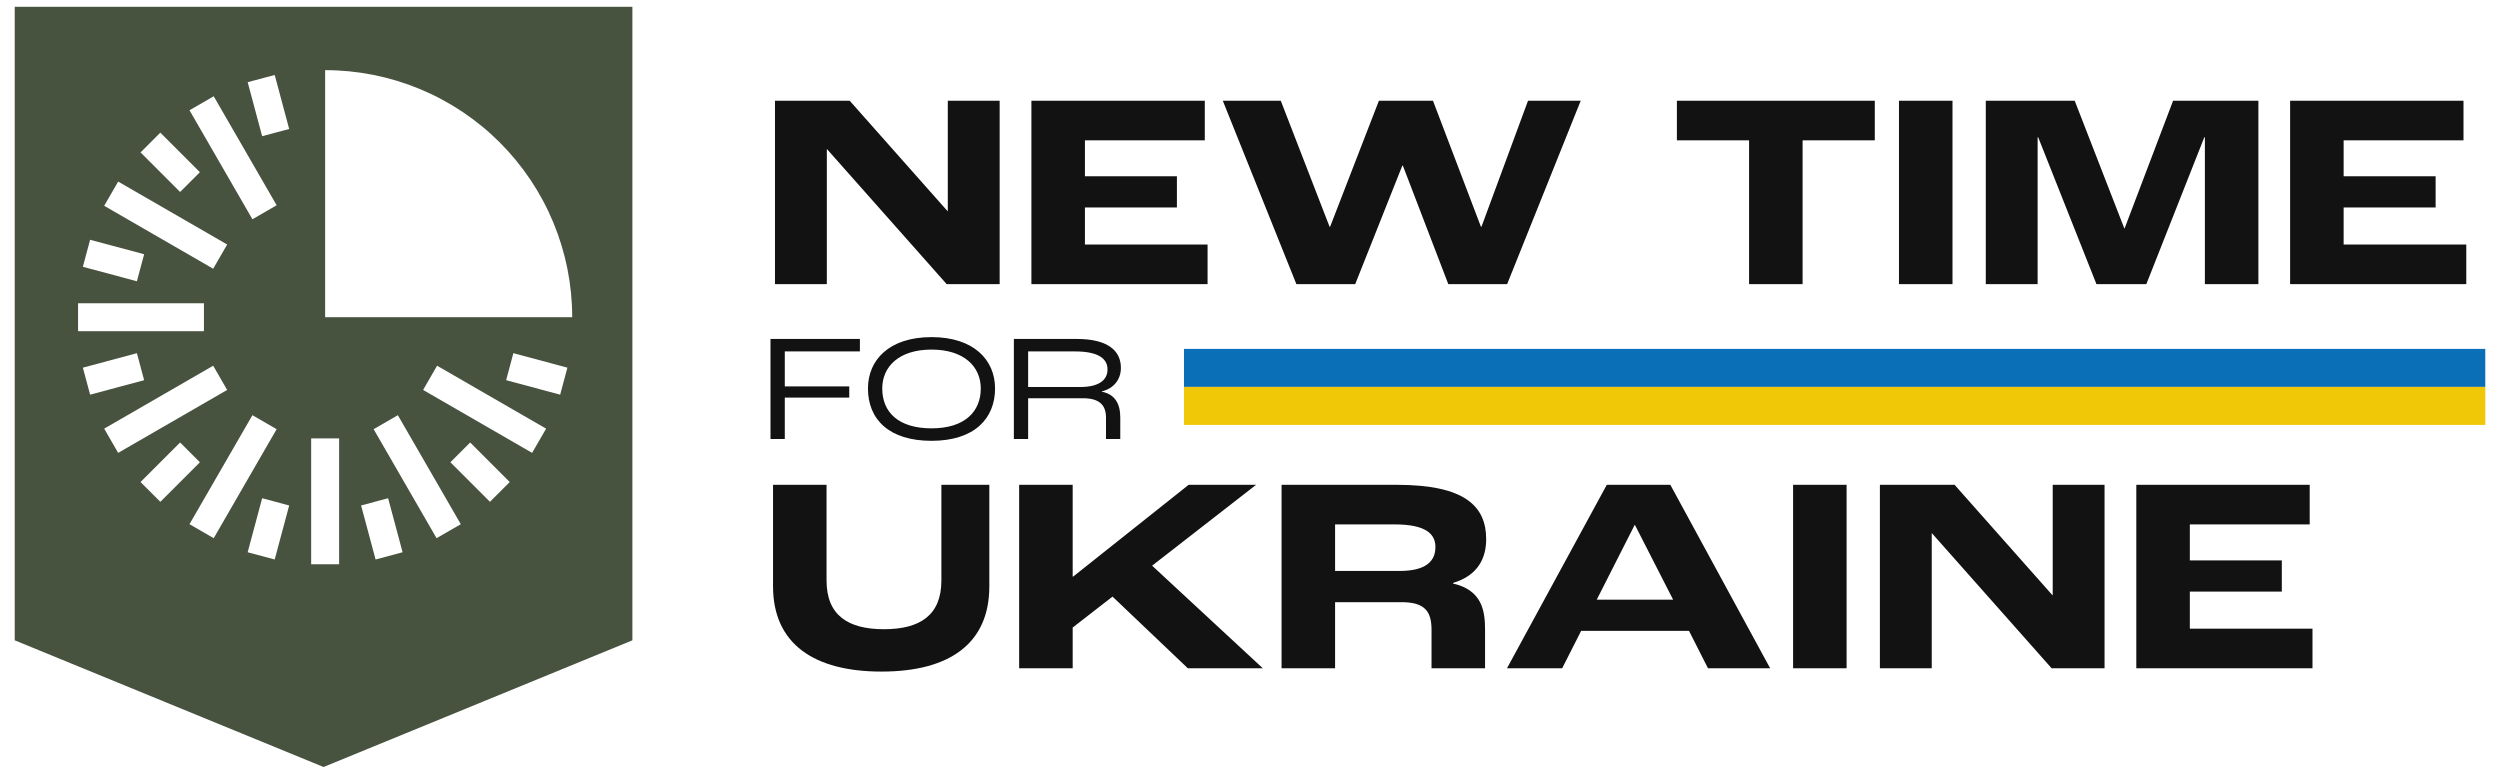<svg width="168" height="52" viewBox="0 0 168 52" fill="none" xmlns="http://www.w3.org/2000/svg">
<path fill-rule="evenodd" clip-rule="evenodd" d="M42.497 0.457H0.989V43.029L21.743 51.543L42.497 43.029V0.457ZM38.452 21.317C38.452 19.137 38.023 16.978 37.188 14.963C36.354 12.949 35.131 11.119 33.589 9.577C32.047 8.035 30.217 6.812 28.203 5.978C26.188 5.143 24.029 4.714 21.849 4.714L21.849 21.317H38.452ZM37.643 26.522L38.13 24.707L34.498 23.734L34.012 25.549L37.643 26.522ZM36.698 28.805L35.758 30.433L28.433 26.204L29.372 24.576L36.698 28.805ZM30.965 35.226L29.337 36.166L25.108 28.841L26.736 27.901L30.965 35.226ZM20.91 37.92H22.789L22.789 29.462H20.91V37.92ZM14.361 36.166L12.734 35.226L16.963 27.901L18.59 28.841L14.361 36.166ZM7.001 28.805L7.94 30.433L15.265 26.204L14.326 24.576L7.001 28.805ZM5.246 22.257V20.378L13.704 20.378V22.257L5.246 22.257ZM7.941 12.202L7.001 13.829L14.326 18.059L15.266 16.431L7.941 12.202ZM12.734 7.409L14.361 6.469L18.591 13.794L16.963 14.734L12.734 7.409ZM34.254 32.393L32.925 33.722L30.267 31.064L31.596 29.735L34.254 32.393ZM25.239 37.598L27.054 37.111L26.081 33.48L24.266 33.967L25.239 37.598ZM18.46 37.598L16.644 37.111L17.617 33.48L19.433 33.967L18.46 37.598ZM9.444 32.393L10.774 33.722L13.432 31.064L12.103 29.735L9.444 32.393ZM6.055 26.522L5.569 24.707L9.2 23.734L9.686 25.549L6.055 26.522ZM6.055 16.112L5.569 17.928L9.2 18.901L9.686 17.085L6.055 16.112ZM9.445 10.242L10.774 8.913L13.432 11.571L12.103 12.9L9.445 10.242ZM18.46 5.037L16.644 5.523L17.617 9.154L19.433 8.668L18.46 5.037Z" fill="#47523F"/>
<path d="M52.079 19.094V6.769H57.099L63.674 14.187H63.692V6.769H67.177V19.094H63.617L55.581 10.028H55.563V19.094H52.079ZM69.31 19.094V6.769H80.962V9.429H72.907V11.845H79.088V13.943H72.907V16.434H81.149V19.094H69.31ZM87.117 19.094L82.172 6.769H86.068L89.347 15.236H89.384L92.662 6.769H96.296L99.518 15.236H99.555L102.683 6.769H106.224L101.279 19.094H97.326L94.273 11.133H94.235L91.07 19.094H87.117ZM117.538 19.094V9.429H112.687V6.769H125.986V9.429H121.135V19.094H117.538ZM127.611 19.094V6.769H131.208V19.094H127.611ZM133.445 19.094V6.769H139.42L142.754 15.348H142.773L146.032 6.769H151.764V19.094H148.168V9.223H148.13L144.234 19.094H140.881L136.966 9.223H136.929V19.094H133.445ZM153.896 19.094V6.769H165.547V9.429H157.492V11.845H163.674V13.943H157.492V16.434H165.734V19.094H153.896Z" fill="#121212"/>
<path d="M51.777 29.5V22.777H57.785V23.615H52.738V25.965H57.07V26.721H52.738V29.5H51.777ZM62.597 29.623C59.757 29.623 58.327 28.192 58.327 26.108C58.327 24.177 59.767 22.654 62.597 22.654C65.427 22.654 66.868 24.177 66.868 26.108C66.868 28.09 65.519 29.623 62.597 29.623ZM62.597 28.785C64.855 28.785 65.908 27.64 65.908 26.108C65.908 24.637 64.784 23.492 62.597 23.492C60.411 23.492 59.287 24.637 59.287 26.108C59.287 27.722 60.401 28.785 62.597 28.785ZM68.131 29.5V22.777H72.361C74.394 22.777 75.324 23.533 75.324 24.718C75.324 25.495 74.854 26.108 74.037 26.302V26.322C74.905 26.486 75.283 27.109 75.283 28.059V29.5H74.323V28.059C74.323 27.201 73.853 26.762 72.78 26.762H69.091V29.5H68.131ZM69.091 26.006H72.606C73.832 26.006 74.425 25.546 74.425 24.831C74.425 24.085 73.791 23.615 72.228 23.615H69.091V26.006Z" fill="#121212"/>
<rect x="79.565" y="23.446" width="87.446" height="2.554" fill="#0B6FB7"/>
<rect x="79.566" y="26" width="87.446" height="2.554" fill="#F0C808"/>
<path d="M59.234 45.13C54.739 45.13 51.948 43.295 51.948 39.399V32.58H55.544V39.005C55.544 41.365 57.005 42.283 59.403 42.283C61.8 42.283 63.261 41.365 63.261 39.005V32.58H66.483V39.399C66.483 43.295 63.748 45.13 59.234 45.13ZM68.487 44.906V32.58H72.084V38.743H72.121L79.876 32.58H84.409L77.422 38.013L84.859 44.906H79.82L74.762 40.092L72.084 42.171V44.906H68.487ZM86.121 44.906V32.58H93.876C98.447 32.58 99.871 34.023 99.871 36.233C99.871 37.469 99.346 38.668 97.641 39.174V39.211C99.59 39.661 99.796 41.028 99.796 42.321V44.906H96.199V42.321C96.199 41.047 95.712 40.466 94.176 40.466H89.718V44.906H86.121ZM89.718 38.368H94.045C95.824 38.368 96.461 37.713 96.461 36.758C96.461 35.877 95.806 35.24 93.727 35.24H89.718V38.368ZM114.775 44.906L113.502 42.396H106.252L104.979 44.906H101.27L107.976 32.58H112.247L118.953 44.906H114.775ZM107.301 40.298H112.434L109.868 35.278H109.849L107.301 40.298ZM120.496 44.906V32.58H124.092V44.906H120.496ZM126.329 44.906V32.58H131.349L137.924 39.998H137.942V32.58H141.426V44.906H137.867L129.832 35.84H129.813V44.906H126.329ZM143.56 44.906V32.58H155.212V35.24H147.157V37.657H153.338V39.755H147.157V42.246H155.399V44.906H143.56Z" fill="#121212"/>
</svg>
